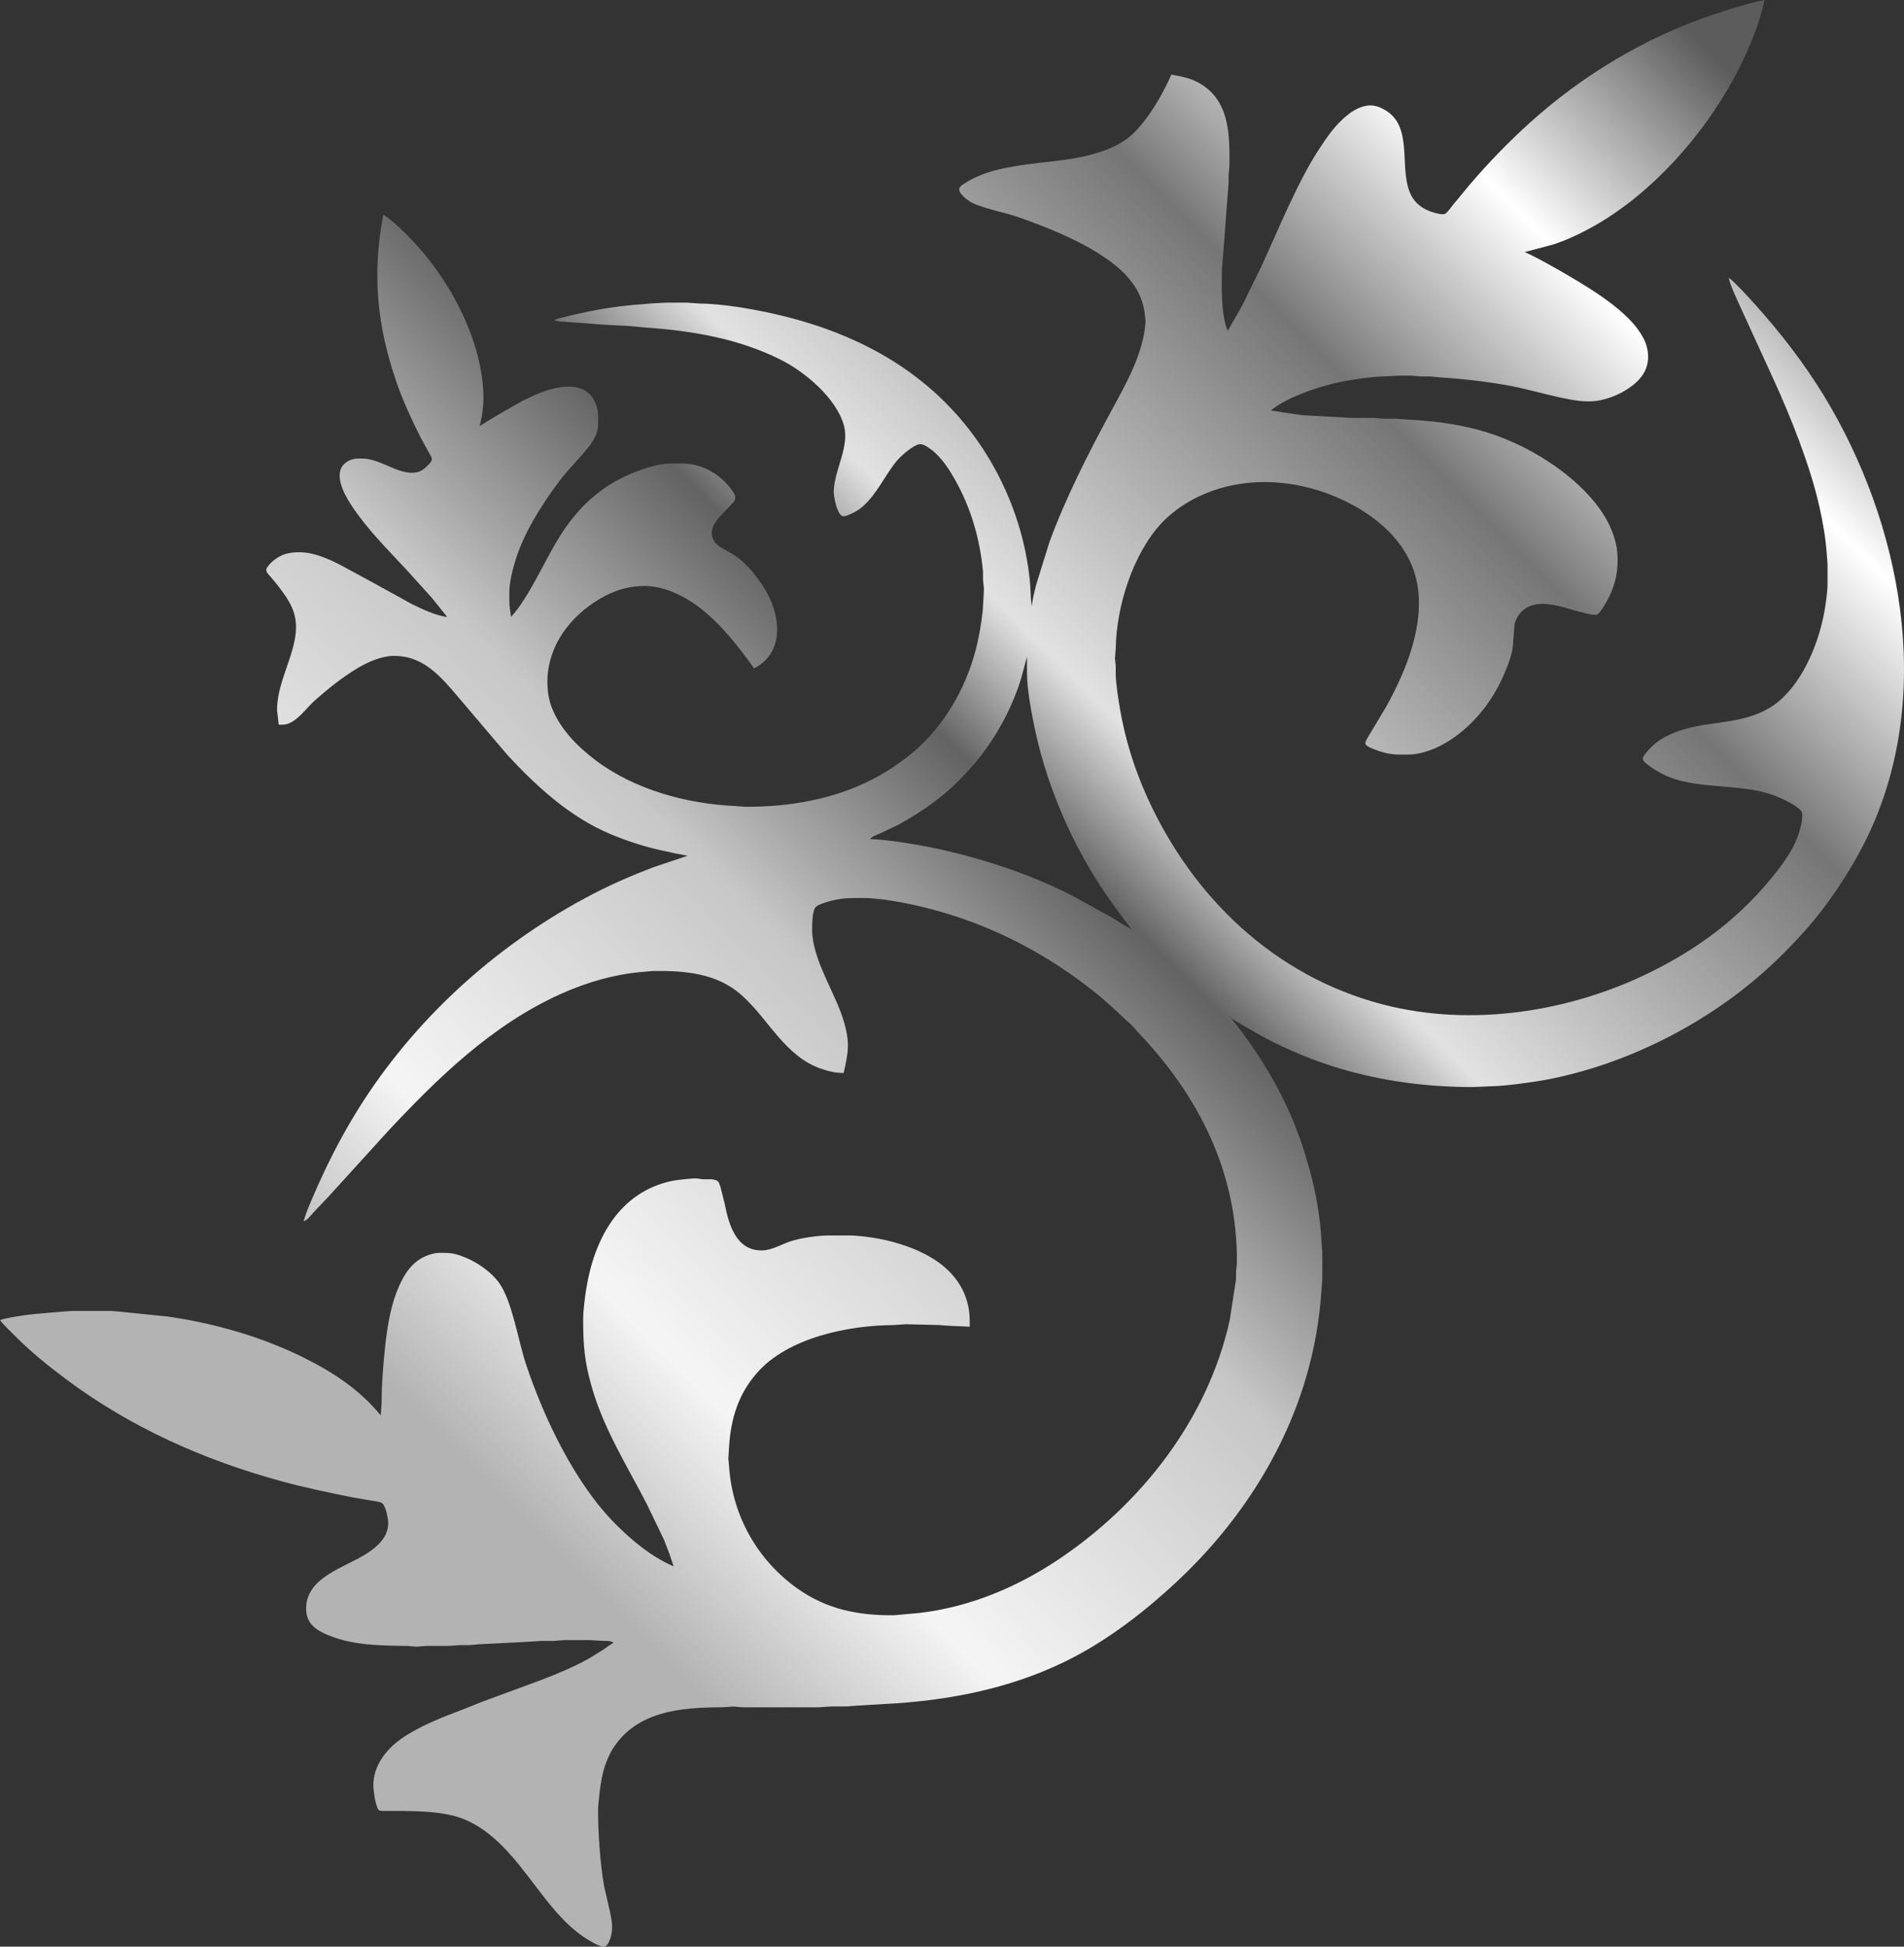 <svg width="90" height="92" viewBox="0 0 90 92" fill="none" xmlns="http://www.w3.org/2000/svg">
<rect x="0" y="0" width="90" height="92" fill="#333333" stroke="none"/>
<path d="M58.034 15.636L58.728 14.421L59.63 12.579C60.397 10.911 61.343 8.591 62.322 7.093C62.746 6.444 63.135 5.864 63.759 5.386C64.079 5.14 64.523 4.928 64.936 4.994C65.127 5.025 65.237 5.074 65.406 5.164C66.81 5.909 66.14 7.79 66.624 9.052C66.832 9.594 67.252 9.9 67.798 10.054C67.919 10.088 68.191 10.159 68.305 10.106C68.409 10.057 68.603 9.782 68.684 9.679L69.495 8.7C70.369 7.679 71.31 6.707 72.308 5.806C74.817 3.542 77.803 1.749 81.013 0.679C81.788 0.421 82.603 0.161 83.405 0C83.161 1.212 82.522 2.678 81.927 3.762C80.458 6.435 78.136 9.064 75.484 10.603C74.85 10.971 74.104 11.337 73.406 11.559L72.072 11.913C72.832 12.24 74.687 13.329 75.405 13.807C76.105 14.273 76.959 14.909 77.443 15.597C77.615 15.842 77.762 16.088 77.84 16.38C77.945 16.776 77.93 17.186 77.743 17.556C77.341 18.354 76.045 18.966 75.17 18.967H74.974C74.103 18.957 72.39 18.424 71.445 18.246C70.307 18.032 69.147 17.906 67.994 17.827L67.602 17.79H67.171L66.7 17.752H66.191L65.406 17.791C64.803 17.794 63.61 17.981 63.014 18.129C62.095 18.358 60.806 18.798 60.073 19.398L60.701 19.499L61.563 19.622L63.21 19.711L63.877 19.75H64.936L65.406 19.788H65.995L66.465 19.827C67.583 19.876 68.712 20.01 69.798 20.294C71 20.61 72.173 21.144 73.21 21.828C74.73 22.83 76.441 24.451 76.464 26.412C76.473 27.16 76.291 27.846 75.907 28.489C75.827 28.624 75.618 29.002 75.477 29.05C75.342 29.096 74.706 28.928 74.543 28.881C73.671 28.631 72.385 28.154 71.757 29.116C71.685 29.227 71.619 29.379 71.589 29.508L71.523 30.37C71.517 30.871 71.25 31.52 71.047 31.977C70.516 33.177 69.645 34.263 68.543 34.981C67.97 35.355 67.238 35.66 66.543 35.661H66.112C65.687 35.66 65.287 35.548 64.897 35.386C64.555 35.244 64.453 35.197 64.615 34.916L65.529 33.388C66.469 31.696 67.361 29.511 66.983 27.549C66.685 26.007 65.581 24.839 64.269 24.053C61.942 22.661 58.932 22.291 56.466 23.562C55.905 23.851 55.331 24.266 54.901 24.727C53.55 26.176 52.763 28.683 52.741 30.645L52.703 31.115L52.739 31.468V31.86C52.746 32.32 52.857 33.002 52.934 33.466C53.171 34.898 53.622 36.337 54.219 37.659C56.356 42.397 60.236 46.123 65.328 47.461C69.544 48.568 74.243 47.831 78.111 45.898C80.096 44.907 81.86 43.641 83.332 41.97C83.854 41.378 84.513 40.569 84.844 39.854C84.996 39.525 85.127 39.117 85.176 38.757C85.178 38.664 85.211 38.487 85.176 38.405C85.143 38.286 84.995 38.189 84.895 38.118C84.632 37.935 84.215 37.729 83.915 37.613C82.578 37.095 80.944 37.256 79.523 36.919C78.98 36.791 78.489 36.568 78.033 36.247C77.926 36.172 77.655 35.994 77.653 35.856C77.652 35.751 77.806 35.583 77.873 35.504C78.111 35.219 78.408 34.98 78.739 34.809C80.119 34.095 81.48 34.289 82.856 33.816C83.202 33.697 83.536 33.543 83.836 33.331C85.121 32.425 85.904 30.578 86.204 29.077C86.287 28.666 86.384 28 86.385 27.588V26.648L86.349 26.177C86.297 25.434 86.17 24.71 86.009 23.983C85.58 22.041 84.655 19.723 83.824 17.909L82.352 14.695C82.188 14.327 81.774 13.48 81.719 13.128C82.062 13.373 83.016 14.443 83.337 14.813C84.544 16.199 85.643 17.685 86.558 19.28C90.087 25.43 91.422 33.462 88.061 39.971C87.388 41.276 86.406 42.75 85.438 43.851C83.989 45.498 82.475 46.826 80.621 48.003C78.408 49.406 75.898 50.459 73.327 50.983C72.662 51.118 71.158 51.333 70.504 51.336L69.641 51.375C67.493 51.378 65.351 51.105 63.289 50.485C62.073 50.119 60.882 49.624 59.76 49.032L58.74 48.452L58.191 48.122C59.572 49.822 60.752 51.81 61.472 53.883C62.014 55.446 62.395 57.087 62.467 58.742L62.505 59.173V60.466L62.469 60.937C62.367 62.43 62.125 63.811 61.692 65.247C60.591 68.9 58.383 72.186 55.603 74.773C54.155 76.121 52.536 77.38 50.78 78.305C48.207 79.662 45.313 80.293 42.428 80.495L40.506 80.609L39.997 80.648H39.291L38.703 80.687H36.664H35.095L34.664 80.651L34.154 80.687C32.207 80.69 30.072 80.855 28.941 82.686C28.788 82.934 28.605 83.381 28.532 83.665C28.409 84.141 28.351 84.59 28.305 85.076L28.272 85.429C28.259 86.532 28.368 88.066 28.556 89.152L28.829 90.327C28.92 90.777 28.996 91.128 28.859 91.581C28.821 91.707 28.736 91.914 28.618 91.982C28.453 92.078 27.958 91.769 27.802 91.675C27.025 91.213 26.4 90.517 25.841 89.818C24.71 88.405 23.64 86.652 21.881 85.956C20.853 85.55 19.3 85.588 18.195 85.586C18.115 85.586 17.973 85.596 17.908 85.547C17.844 85.498 17.819 85.385 17.797 85.311C17.706 84.998 17.71 84.954 17.668 84.645C17.527 83.609 18.171 82.733 18.979 82.165C19.812 81.58 20.927 81.151 21.881 80.788L22.782 80.429L25.527 79.417C26.313 79.118 27.106 78.79 27.841 78.381L28.507 77.97C28.68 77.853 28.831 77.727 29.017 77.631C28.828 77.543 28.789 77.553 28.586 77.552L27.88 77.513H26.664L26.155 77.551H25.567L24.978 77.591L24.194 77.631L22.626 77.709L22.233 77.747H21.763L21.175 77.787H20.155L19.685 77.823L19.253 77.787C18.042 77.773 16.752 77.765 15.607 77.317C15.005 77.082 14.487 76.78 14.47 76.063C14.434 74.526 16.332 74.085 17.371 73.398C17.86 73.075 18.324 72.656 18.35 72.027C18.359 71.8 18.243 71.181 18.062 71.041C17.97 70.971 17.727 70.946 17.606 70.926L16.704 70.773C15.585 70.552 14.473 70.32 13.371 70.022C9.678 69.024 6.168 67.465 3.098 65.164C2.294 64.561 1.496 63.92 0.784 63.21C0.562 62.987 0.171 62.625 0 62.387C0.324 62.268 1.196 62.151 1.569 62.106L2.902 61.991L3.372 61.956H5.254L5.686 61.993L7.921 62.219C10.142 62.539 12.381 63.175 14.391 64.179C15.78 64.874 17.003 65.681 17.998 66.893L18.038 66.305C18.039 65.469 18.105 64.629 18.188 63.797C18.273 62.95 18.429 61.887 18.736 61.093C19.062 60.251 19.492 59.504 20.43 59.258C20.651 59.2 20.794 59.212 21.018 59.212C21.418 59.213 21.671 59.296 22.037 59.448C22.611 59.686 23.261 60.151 23.615 60.662C24.21 61.522 24.501 63.371 24.848 64.424C25.693 66.989 27.18 70.112 29.096 72.027C29.896 72.827 30.791 73.573 31.84 74.025L31.644 73.438L31.386 72.771L30.576 71.086C29.641 69.276 28.54 67.538 27.975 65.561C27.628 64.346 27.564 63.597 27.566 62.347C27.567 61.915 27.648 61.291 27.72 60.858C28.105 58.536 29.276 56.336 31.762 55.811C31.972 55.767 32.747 55.679 32.938 55.693L33.213 55.732H33.644C33.733 55.754 33.864 55.763 33.931 55.827C33.993 55.886 34.036 56.034 34.062 56.117L34.248 56.861C34.447 57.846 34.778 59.123 36.036 59.094C36.486 59.084 36.946 58.807 37.369 58.664C37.817 58.513 38.661 58.39 39.134 58.389H40.193C40.538 58.39 41.219 58.478 41.565 58.546C43.205 58.869 45.095 59.647 45.669 61.368C45.829 61.848 45.839 62.204 45.839 62.7L44.859 62.657L44.388 62.622L42.82 62.583L42.271 62.622C40.123 62.632 37.242 63.206 35.773 64.895C34.895 65.903 34.554 67.036 34.464 68.343L34.428 68.931L34.464 69.323C34.623 71.632 35.792 73.718 37.683 75.067C39.083 76.065 40.585 76.357 42.271 76.337L42.663 76.302L43.486 76.226C45.83 75.946 48.041 75.027 49.996 73.725C53.941 71.097 57.096 67.064 58.129 62.387L58.425 60.466V60.114L58.466 59.722C58.516 55.445 56.679 51.797 53.762 48.749L53.482 48.437L53.133 48.121C52.665 47.673 52.191 47.239 51.682 46.837C49.488 45.108 47.115 43.85 44.428 43.078C43.404 42.785 41.875 42.451 40.82 42.44C40.177 42.434 39.767 42.432 39.134 42.614C38.984 42.657 38.632 42.767 38.54 42.886C38.396 43.073 38.386 43.725 38.389 43.968C38.406 45.388 39.51 46.948 39.901 48.318C40.182 49.299 40.096 49.751 39.879 50.709C39.516 50.708 39.244 50.649 38.899 50.539C37.113 49.967 36.37 48.205 35.056 47.032C33.883 45.985 32.356 45.871 30.86 45.889L30.468 45.924C29.119 46.023 27.738 46.419 26.508 46.974C23.245 48.444 20.683 50.949 18.276 53.53L15.532 56.548L14.826 57.292C14.653 57.477 14.591 57.61 14.352 57.723C14.453 57.294 14.96 56.169 15.163 55.725C15.682 54.592 16.264 53.491 16.923 52.433C19.535 48.242 23.303 44.798 27.645 42.452C28.705 41.879 29.81 41.389 30.939 40.968L32.507 40.442L31.919 40.332L31.017 40.133C30.322 39.968 29.477 39.687 28.821 39.406C26.914 38.59 25.396 37.196 24.002 35.7L21.337 32.565C20.57 31.694 19.809 30.983 18.587 30.997C18.049 31.004 17.396 31.282 16.94 31.554C16.208 31.99 15.539 32.524 14.901 33.085C14.498 33.44 14.049 34.11 13.528 34.229C13.416 34.255 13.29 34.25 13.175 34.25L13.097 33.584C13.085 32.521 13.614 31.542 13.867 30.527C14.095 29.612 14.037 28.971 13.499 28.176C13.286 27.862 13.052 27.564 12.806 27.275C12.719 27.172 12.546 27.029 12.593 26.883C12.626 26.78 12.817 26.587 12.902 26.515C13.293 26.184 13.659 26.098 14.156 26.099C14.967 26.1 15.813 26.542 16.508 26.927L17.646 27.543L19.449 28.538C19.894 28.76 20.648 29.115 21.136 29.156L20.413 28.254L19.21 26.922C18.3 25.945 17.335 24.988 16.6 23.865C16.258 23.343 15.683 22.3 16.391 21.832C16.478 21.774 16.564 21.735 16.665 21.707C16.819 21.665 16.978 21.669 17.136 21.671C17.965 21.68 18.765 22.387 19.534 22.341C19.851 22.322 20.014 22.205 20.233 21.984C20.303 21.913 20.407 21.814 20.413 21.71C20.418 21.622 20.323 21.474 20.279 21.396L19.89 20.691C19.467 19.851 19.066 18.995 18.757 18.105C17.815 15.39 17.584 12.977 18.116 10.15C18.693 10.485 19.608 11.464 20.047 11.991C21.265 13.452 22.313 15.407 22.688 17.282C22.88 18.241 22.94 19.192 22.665 20.142L23.371 19.704L24.704 18.94L25.214 18.701C26.148 18.276 27.706 17.837 28.177 19.123C28.241 19.301 28.27 19.484 28.272 19.672C28.275 19.926 28.289 20.214 28.209 20.456C28.084 20.841 27.758 21.214 27.494 21.514C27.095 21.967 26.683 22.395 26.328 22.886C25.534 23.984 24.763 25.186 24.362 26.491C24.216 26.964 24.077 27.523 24.076 28.019C24.075 28.669 24.071 28.524 24.155 29.156C24.994 28.239 25.688 26.621 26.359 25.511C27.273 23.999 28.442 22.894 30.115 22.271C30.57 22.102 31.198 21.912 31.684 21.906H32.233C33.223 21.907 34.093 22.433 34.647 23.238C34.906 23.616 34.654 23.736 34.396 24.022C34.065 24.388 33.47 24.877 33.688 25.433C33.894 25.956 34.5 25.98 35.095 26.534C35.291 26.715 35.477 26.909 35.644 27.118C35.891 27.427 36.141 27.782 36.318 28.137C36.792 29.083 36.999 30.358 36.19 31.192C36.032 31.354 35.846 31.486 35.644 31.585C34.811 30.409 33.727 29.041 32.468 28.31C31.82 27.934 31.11 27.668 30.35 27.695C29.488 27.727 28.791 28.003 28.076 28.476C26.767 29.344 25.834 30.719 25.877 32.33C25.888 32.735 25.943 33.086 26.094 33.466C26.493 34.474 27.302 35.286 28.154 35.93C29.989 37.316 32.467 37.993 34.742 38.092L35.252 38.13C37.315 38.133 39.401 37.781 41.251 36.826C42.1 36.389 43.058 35.718 43.72 35.034C45.042 33.669 45.891 31.952 46.263 30.096C46.336 29.731 46.462 28.962 46.467 28.607L46.506 27.941V27.784L46.465 27.392V27C46.3 25.319 45.832 23.782 44.945 22.337C44.691 21.924 44.356 21.483 43.957 21.202C43.825 21.109 43.616 20.962 43.447 20.994C43.16 21.049 42.607 21.526 42.418 21.749C41.827 22.448 41.474 23.327 40.781 23.937C40.592 24.102 40.348 24.241 40.114 24.335C40.031 24.368 39.903 24.423 39.813 24.39C39.713 24.352 39.64 24.193 39.599 24.1C39.495 23.863 39.398 23.417 39.412 23.16C39.47 22.14 40.164 21.096 39.889 20.103C39.533 18.818 38.056 17.577 36.899 16.998C34.883 15.988 32.698 15.632 30.468 15.476L29.684 15.404L28.743 15.358L28.194 15.322L27.802 15.287L26.782 15.216C26.578 15.192 26.389 15.21 26.194 15.126C26.586 14.98 27.112 14.882 27.527 14.787C28.454 14.578 29.404 14.444 30.35 14.378L30.742 14.343L31.527 14.303H32.468L33.017 14.343C34.228 14.357 35.678 14.615 36.86 14.896C40.67 15.8 44.005 17.648 46.27 20.926C47.326 22.456 48.095 24.238 48.467 26.06C48.573 26.583 48.662 27.134 48.698 27.666C48.715 27.905 48.721 28.437 48.78 28.646C48.795 28.333 48.904 27.935 48.981 27.627L49.602 25.629C50.36 23.556 51.428 21.457 52.478 19.515C53.187 18.206 54.038 16.755 54.145 15.244C54.154 15.119 54.128 15.015 54.116 14.891C54.033 13.993 53.565 13.279 52.898 12.691C51.658 11.598 49.639 10.784 48.074 10.241C47.45 10.025 46.338 9.829 45.839 9.52C45.682 9.422 45.281 9.117 45.346 8.899C45.375 8.803 45.522 8.715 45.604 8.662C45.894 8.477 46.037 8.412 46.349 8.28C47.342 7.86 48.906 7.727 49.996 7.597C51.036 7.472 52.345 7.213 53.211 6.605C54.078 5.997 54.947 4.503 55.368 3.527C55.82 3.609 56.207 3.671 56.623 3.892C58.142 4.702 58.13 6.386 58.113 7.877L58.074 8.269V8.621L58.034 9.17L57.999 9.601L57.871 11.325L57.795 12.305L57.76 12.697C57.75 13.548 57.704 14.858 58.034 15.636ZM48.545 31.037L48.314 31.899C48.219 32.257 48.045 32.731 47.901 33.074C47.232 34.668 46.282 36.007 45.016 37.185C44.227 37.92 43.366 38.477 42.428 38.997L41.565 39.406C41.413 39.472 41.229 39.517 41.134 39.658C41.871 39.658 43.555 39.946 44.31 40.112C46.463 40.584 48.567 41.273 50.545 42.254L52.466 43.31L53.486 43.929L52.59 42.715C52.099 42.039 51.652 41.327 51.245 40.598C50.177 38.687 49.342 36.513 48.898 34.367C48.745 33.63 48.546 32.562 48.545 31.82V31.037ZM53.525 43.929H53.486L53.525 43.968V43.929ZM58.152 48.044H58.113L58.152 48.083V48.044ZM58.191 48.083H58.152L58.191 48.122V48.083Z" fill="url(#paint0_linear_1188_114)"/>
<defs>
<linearGradient id="paint0_linear_1188_114" x1="45" y1="92" x2="110.06" y2="26.899" gradientUnits="userSpaceOnUse">
<stop stop-color="#B3B3B3"/>
<stop offset="0.113" stop-color="#F5F5F5"/>
<stop offset="0.304" stop-color="#C7C7C7"/>
<stop offset="0.436" stop-color="#636363"/>
<stop offset="0.505" stop-color="#E2E2E2"/>
<stop offset="0.712" stop-color="#767676"/>
<stop offset="0.836" stop-color="white"/>
<stop offset="0.963" stop-color="#5C5C5C"/>
</linearGradient>
</defs>
</svg>
